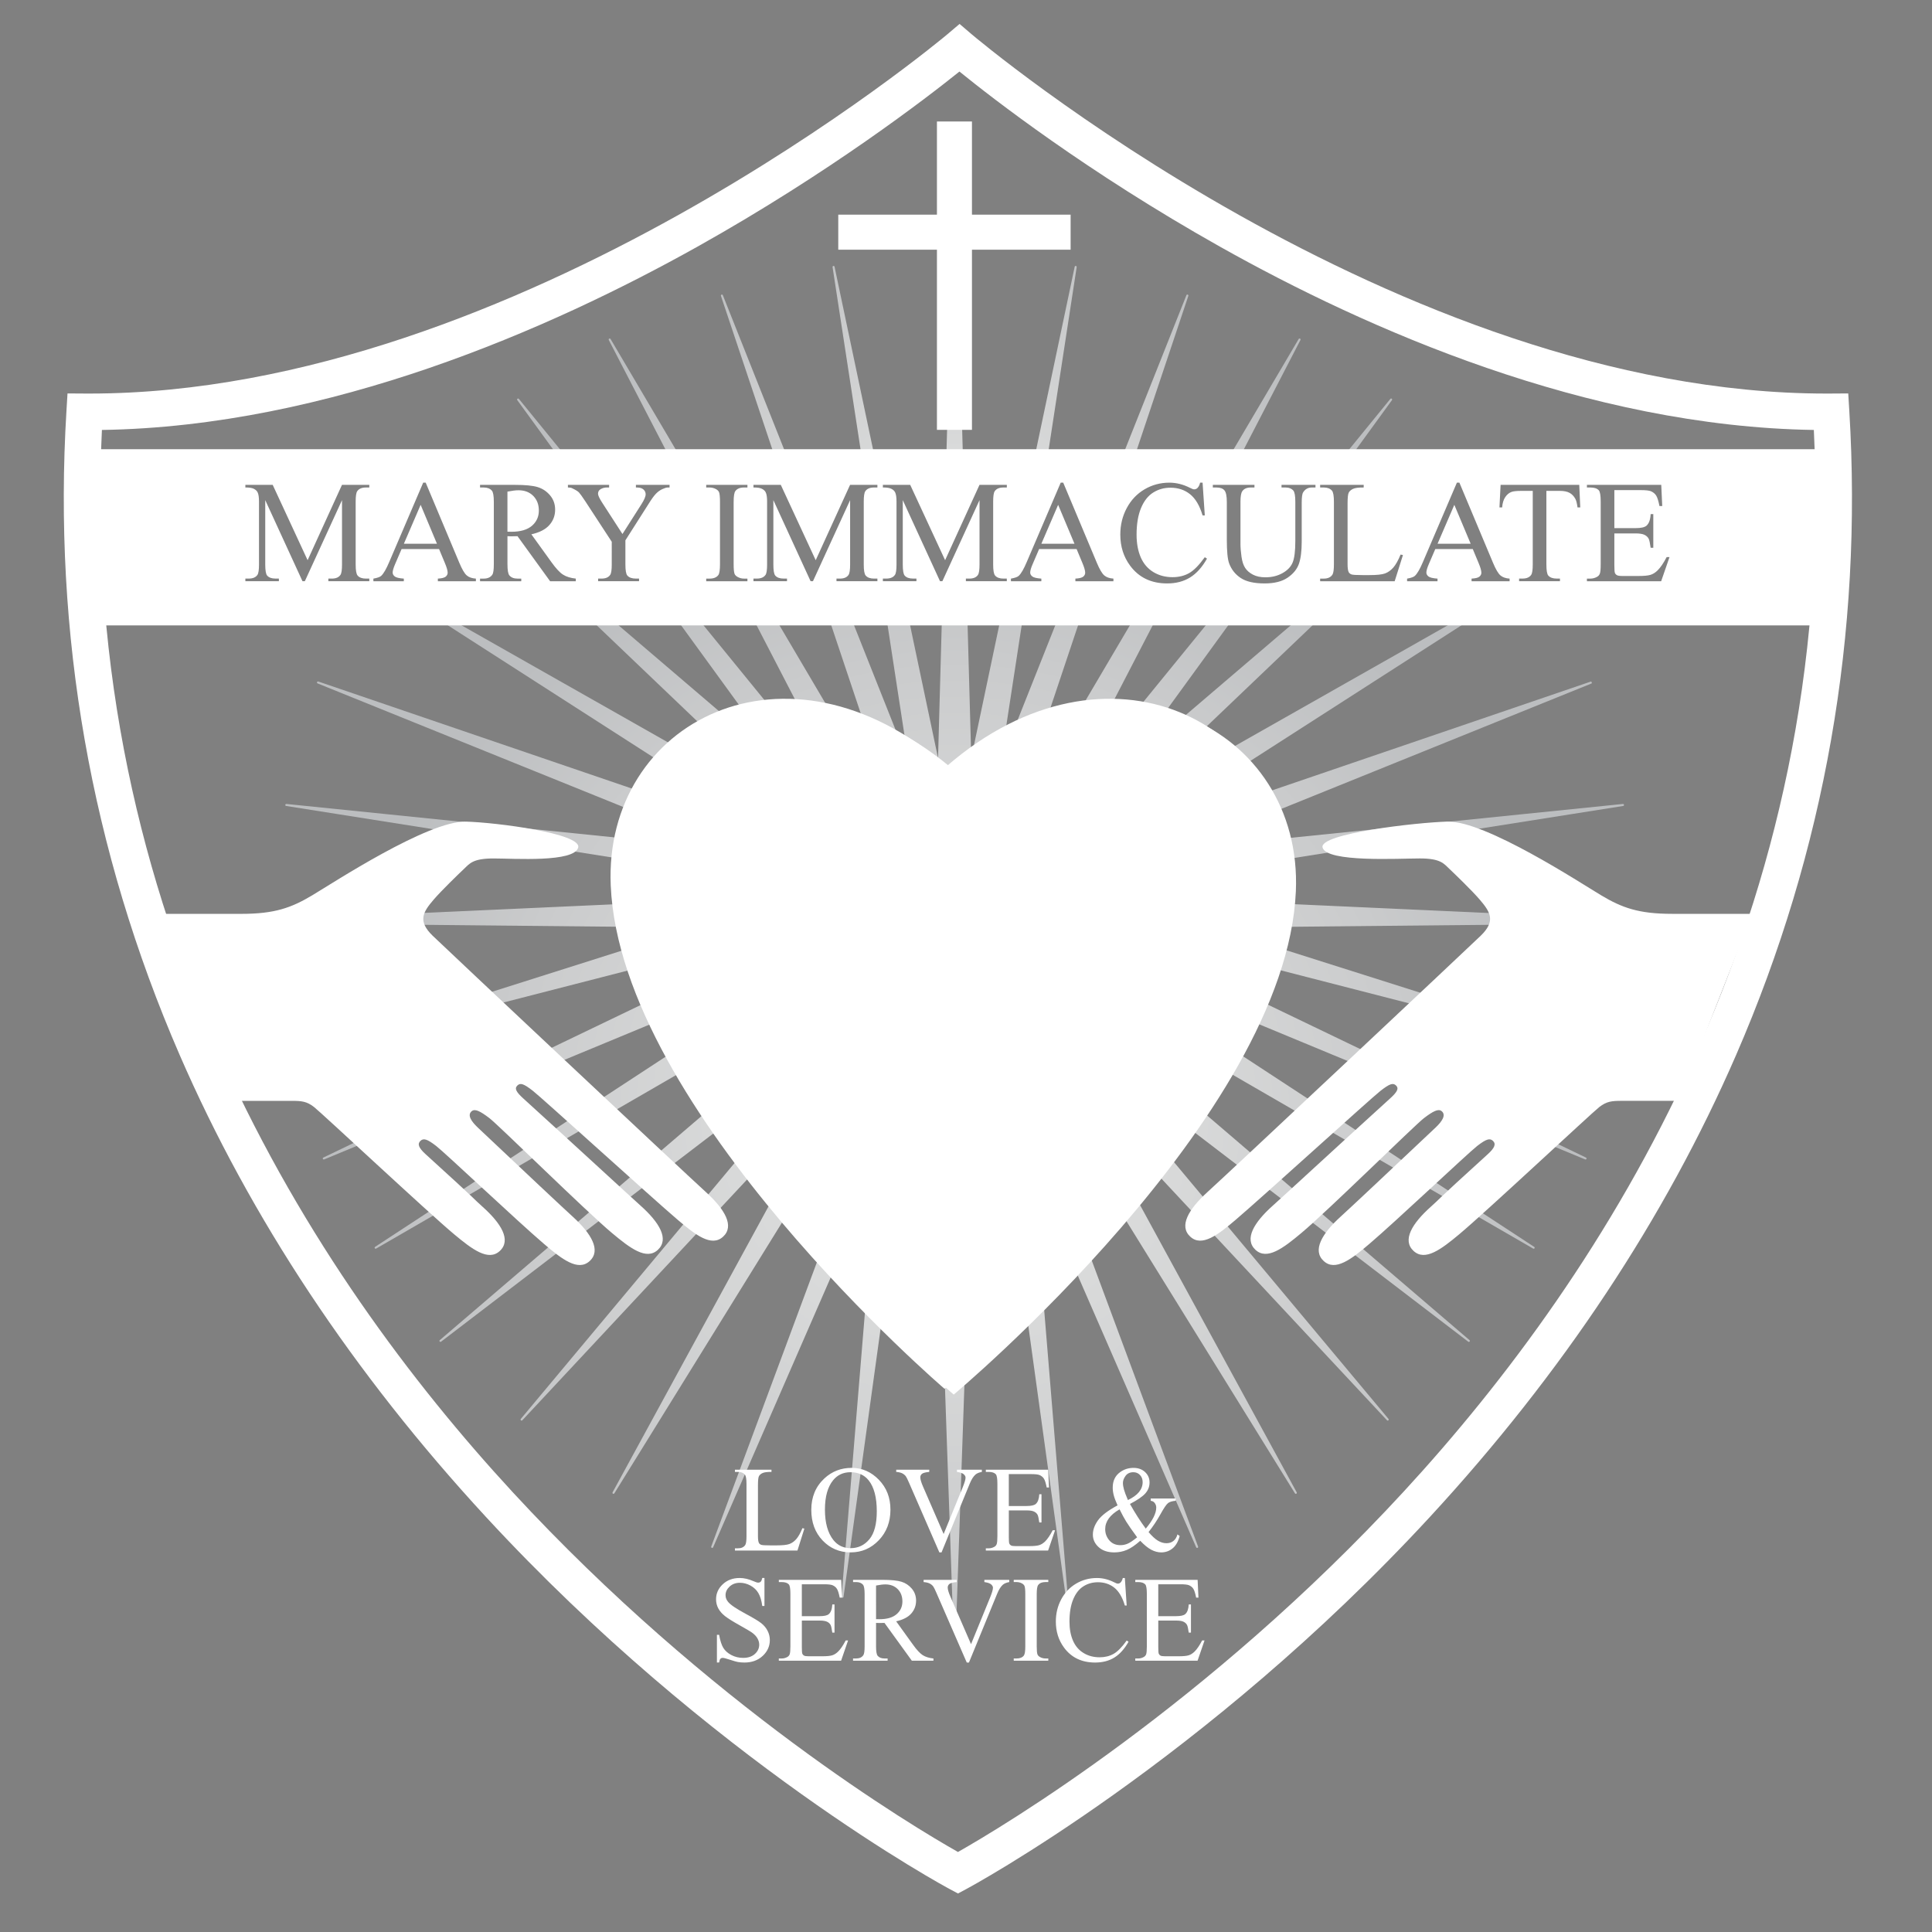 <?xml version="1.0" encoding="utf-8"?>
<!-- Generator: Adobe Illustrator 29.2.0, SVG Export Plug-In . SVG Version: 9.03 Build 55982)  -->
<svg version="1.1" xmlns="http://www.w3.org/2000/svg" xmlns:xlink="http://www.w3.org/1999/xlink" x="0px" y="0px"
	 viewBox="0 0 1200 1200" style="enable-background:new 0 0 1200 1200;" xml:space="preserve">
<rect x="0" y="0" width="1200" height="1200" fill="#808080" stroke="none"/>
<style type="text/css">
	.st0{fill:url(#SVGID_1_);}
	.st1{fill:none;}
	.st2{fill:url(#SVGID_00000163033424485077469510000007519712605438865024_);}
	.st3{fill:#FFFFFF;}
	.st4{fill:none;stroke:#000000;stroke-width:0.684;}
</style>
<g id="Layer_4">
</g>
<g id="Layer_3">
</g>
<g id="Layer_2">
</g>
<g id="Layer_1">
	<radialGradient id="SVGID_1_" cx="592.947" cy="690.523" r="382.166" gradientUnits="userSpaceOnUse">
		<stop  offset="7.991684e-08" style="stop-color:#E0E0E0"/>
		<stop  offset="0.321" style="stop-color:#DADBDB"/>
		<stop  offset="0.74" style="stop-color:#CACBCC"/>
		<stop  offset="1" style="stop-color:#BCBEC0"/>
	</radialGradient>
	<path class="st0" d="M1034.47,572.07l-341.7-15.47l-12.98-4.11l328.34-51.88h0.01l0.04-0.01c0.33-0.05,0.57-0.36,0.52-0.7
		c-0.04-0.34-0.35-0.58-0.68-0.55l-273.56,27.88l254.17-102.75c0.31-0.13-0.12-1.29-0.44-1.18l-0.04,0.01l-0.01,0l-287.65,98.2
		l211.79-136.03l-6.49-0.8L692.44,505.64l127.51-121.72l-12.22-0.66l-108.59,92.77l69.43-95.48l-15.26,2.48l-94.78,116.28
		l60.58-116.99l-13.37-0.63l-78.4,132.97l45.11-134.74l-14.63,2.52l-36.36,91.5l14.28-93.01l-13.65,0.53l-18.82,89.39l-2.44-88.4
		l-15.71-1.27l-2.48,89.66l-18.89-89.69l-13.31,1.59l14.01,91.21L527,379.68l-13.25,1.07l44.83,133.91L480.23,381.8l-13.45,0.5
		l60.6,117.03l-95.82-117.56l-13.53-0.26l68.73,94.53L375.05,380.6l-10.54,1.95l128.94,123.08L282.04,385.78l-5.89,1.33
		L485.4,521.51l-287.7-98.21c-0.32-0.11-0.67,0.06-0.79,0.38c-0.12,0.32,0.04,0.68,0.35,0.8l254.18,102.75l-273.56-27.88
		c-0.34-0.03-0.64,0.21-0.69,0.55c-0.04,0.34,0.19,0.65,0.53,0.7l0.04,0.01h0l0.01,0l328.33,51.88l-12.98,4.11l-341.69,15.47
		c-0.34,0.02-0.61,0.3-0.6,0.64c0.01,0.34,0.28,0.62,0.62,0.62l280.1,2.77l-246.42,78.08c-0.32,0.11-0.51,0.45-0.41,0.78
		c0.09,0.33,0.43,0.52,0.76,0.43l306.03-78.69l5.23,0.05L200.83,718.98c-0.31,0.15-0.44,0.52-0.3,0.83c0.14,0.31,0.5,0.45,0.82,0.32
		l0.03-0.01h0.01l312.4-129.48L232.97,774.45c-0.29,0.18-0.37,0.57-0.19,0.85c0.18,0.29,0.56,0.39,0.85,0.21l322.22-186.39
		l-0.12,1.35L273.2,832.34l-0.01,0h0l-0.03,0.03c-0.26,0.22-0.29,0.6-0.08,0.87c0.22,0.26,0.6,0.31,0.87,0.1L521.95,643.7
		L323.48,881.32c-0.22,0.27-0.19,0.65,0.07,0.88c0.25,0.23,0.64,0.21,0.87-0.04l0.03-0.03l0.01-0.01l193.47-207.25L380.49,926.92
		c-0.16,0.3-0.06,0.67,0.24,0.84c0.29,0.17,0.67,0.07,0.85-0.22l168.86-272.72l-1.41,17.13L441.76,960.59
		c-0.12,0.31,0.04,0.68,0.36,0.8c0.31,0.12,0.67-0.02,0.81-0.34l101.46-232.85l-21.7,263.49c-0.03,0.33,0.22,0.63,0.55,0.67
		c0.34,0.04,0.65-0.2,0.7-0.53l43.85-317.32l11.73-26.92l12.24,353.16c0.01,0.34,0.29,0.61,0.63,0.61c0.29-0.01,0.49-0.22,0.56-0.48
		c0.07,0.26,0.28,0.47,0.56,0.48c0.34,0,0.62-0.27,0.64-0.61l12.23-353.17l11.74,26.93l43.84,317.27v0.02l0.01,0.04
		c0.04,0.33,0.35,0.57,0.68,0.53c0.34-0.04,0.59-0.34,0.57-0.67l-21.7-263.49l101.46,232.85c0.14,0.31,0.5,0.46,0.81,0.34
		c0.32-0.12,0.47-0.49,0.36-0.8L636.87,671.95l-1.41-17.14l168.86,272.73c0.18,0.29,0.56,0.39,0.85,0.22
		c0.29-0.17,0.4-0.55,0.23-0.84L667.94,674.84l193.5,207.27l0.01,0.01l0.03,0.03c0.23,0.25,0.62,0.27,0.87,0.04
		c0.25-0.23,0.28-0.61,0.07-0.88L663.94,643.7l248.01,189.65c0.27,0.21,0.66,0.16,0.87-0.1c0.21-0.27,0.17-0.66-0.08-0.87
		L630.17,590.48l-0.12-1.35l322.22,186.39c0.3,0.17,0.67,0.08,0.86-0.21c0.17-0.28,0.09-0.67-0.2-0.85l-0.04-0.02h0.01l-0.03-0.01
		L672.13,590.64L984.48,720.1l0.04,0.02v0l0.04,0.02c0.31,0.13,0.68-0.01,0.82-0.32c0.14-0.31,0.01-0.68-0.3-0.83l-295.9-142.24
		l5.23-0.05l306.03,78.69c0.33,0.09,0.68-0.1,0.76-0.43c0.09-0.33-0.09-0.67-0.41-0.78L754.35,576.1l280.1-2.77
		c0.34,0,0.62-0.28,0.63-0.62C1035.08,572.37,1034.81,572.08,1034.47,572.07z M586.89,568.64l6.07-1.1l6.04,1.1l-6.05,5.35
		L586.89,568.64z"/>
	<g>
		<path class="st1" d="M334.69,317.13c0-3.74-1.16-6.77-3.47-9.11c-2.31-2.34-5.38-3.51-9.19-3.51c-1.69,0-3.97,0.28-6.85,0.84v24.9
			c0.55,0,1.03,0.01,1.44,0.02c0.41,0.01,0.74,0.02,1,0.02c5.64,0,9.9-1.24,12.77-3.71C333.26,324.1,334.69,320.96,334.69,317.13z"
			/>
		<polygon class="st1" points="892.89,337.74 913.46,337.74 903.31,313.56 		"/>
		<path class="st1" d="M1137.33,255.78c-275.3,1.7-541.35-226.02-541.35-226.02S327.84,257.48,52.58,255.78
			c-36.52,599.89,542.43,907.47,542.43,907.47S1173.86,855.66,1137.33,255.78z M229.38,302.79h-2.07c-2.56,0-4.37,0.76-5.43,2.3
			c-0.65,0.94-0.97,3.09-0.97,6.44v39.11c0,3.68,0.41,5.97,1.24,6.88c1.09,1.24,2.81,1.85,5.16,1.85h2.07v1.63h-25.43v-1.63h2.12
			c2.56,0,4.35-0.76,5.39-2.3c0.65-0.94,0.97-3.09,0.97-6.44v-39.99l-23.09,50.36h-1.46l-23.13-50.36v39.99
			c0,3.68,0.4,5.97,1.19,6.88c1.09,1.24,2.81,1.85,5.16,1.85h2.12v1.63H152.4v-1.63h2.12c2.53,0,4.33-0.76,5.38-2.3
			c0.65-0.94,0.97-3.09,0.97-6.44v-39.11c0-2.65-0.29-4.56-0.88-5.74c-0.41-0.85-1.17-1.57-2.27-2.14c-1.1-0.58-2.88-0.86-5.32-0.86
			v-1.63h16.97l21.69,46.81l21.36-46.81h16.96V302.79z M295.58,361.01h-23.62v-1.63c2.38-0.12,3.99-0.52,4.83-1.19
			c0.84-0.68,1.26-1.5,1.26-2.47c0-1.29-0.59-3.34-1.77-6.13l-3.57-8.56h-23.28l-4.04,9.4c-1,2.32-1.5,4.06-1.5,5.21
			c0,0.91,0.43,1.71,1.3,2.4c0.87,0.69,2.74,1.14,5.63,1.35v1.63h-18.9v-1.63c2.5-0.44,4.12-1.02,4.86-1.73
			c1.5-1.41,3.16-4.29,4.99-8.63l21.08-49.24h1.56l20.89,49.79c1.68,4,3.2,6.6,4.57,7.79c1.37,1.19,3.27,1.86,5.72,2.01V361.01z
			 M357.65,361.01h-15.97l-20.25-27.98c-1.5,0.06-2.71,0.09-3.65,0.09c-0.38,0-0.79-0.01-1.23-0.02c-0.44-0.01-0.89-0.04-1.36-0.07
			v17.39c0,3.77,0.41,6.11,1.23,7.02c1.11,1.29,2.78,1.94,5.01,1.94h2.33v1.63h-25.6v-1.63h2.24c2.52,0,4.32-0.82,5.4-2.47
			c0.62-0.91,0.92-3.07,0.92-6.49v-38.67c0-3.77-0.41-6.11-1.23-7.02c-1.14-1.3-2.84-1.94-5.09-1.94h-2.24v-1.63h21.78
			c6.35,0,11.03,0.46,14.04,1.39c3.01,0.93,5.57,2.63,7.67,5.12c2.1,2.48,3.15,5.45,3.15,8.89c0,3.68-1.2,6.87-3.6,9.57
			c-2.4,2.71-6.12,4.62-11.16,5.74l12.38,17.18c2.82,3.95,5.25,6.57,7.28,7.86c2.03,1.3,4.68,2.12,7.94,2.47V361.01z M415.87,302.79
			h-1.15c-0.76,0-1.88,0.34-3.35,1.02c-1.47,0.68-2.81,1.65-4.02,2.92c-1.21,1.27-2.69,3.33-4.46,6.19l-14.44,22.68v15.04
			c0,3.68,0.41,5.97,1.23,6.88c1.12,1.24,2.88,1.85,5.3,1.85h1.94v1.63H371.5v-1.63h2.12c2.53,0,4.33-0.76,5.38-2.3
			c0.65-0.94,0.97-3.09,0.97-6.44V336.5l-16.42-25.13c-1.94-2.94-3.26-4.77-3.95-5.51c-0.69-0.73-2.13-1.61-4.3-2.64
			c-0.59-0.29-1.44-0.44-2.56-0.44v-1.63h25.59v1.63h-1.33c-1.38,0-2.66,0.32-3.82,0.97c-1.16,0.65-1.74,1.62-1.74,2.91
			c0,1.06,0.9,2.97,2.7,5.74l12.48,19.29l11.75-18.45c1.77-2.77,2.65-4.83,2.65-6.18c0-0.82-0.21-1.56-0.64-2.21
			c-0.43-0.65-1.04-1.15-1.83-1.52c-0.8-0.37-1.99-0.55-3.58-0.55v-1.63h20.9V302.79z M464.24,302.79h-2.15
			c-2.43,0-4.2,0.72-5.31,2.16c-0.74,0.94-1.1,3.21-1.1,6.8v38.67c0,3.03,0.19,5.03,0.57,6c0.29,0.74,0.91,1.37,1.84,1.9
			c1.26,0.71,2.59,1.06,4,1.06h2.15v1.63h-25.6v-1.63h2.12c2.47,0,4.27-0.72,5.38-2.16c0.71-0.94,1.06-3.21,1.06-6.8v-38.67
			c0-3.03-0.19-5.03-0.57-6c-0.29-0.74-0.9-1.37-1.81-1.9c-1.3-0.71-2.65-1.06-4.06-1.06h-2.12v-1.63h25.6V302.79z M544.97,302.79
			h-2.08c-2.56,0-4.37,0.76-5.43,2.3c-0.65,0.94-0.97,3.09-0.97,6.44v39.11c0,3.68,0.41,5.97,1.24,6.88
			c1.09,1.24,2.81,1.85,5.16,1.85h2.08v1.63h-25.42v-1.63h2.12c2.56,0,4.35-0.76,5.38-2.3c0.64-0.94,0.97-3.09,0.97-6.44v-39.99
			l-23.08,50.36h-1.46l-23.13-50.36v39.99c0,3.68,0.4,5.97,1.19,6.88c1.09,1.24,2.81,1.85,5.17,1.85h2.12v1.63h-20.84v-1.63h2.12
			c2.53,0,4.32-0.76,5.38-2.3c0.65-0.94,0.97-3.09,0.97-6.44v-39.11c0-2.65-0.29-4.56-0.88-5.74c-0.41-0.85-1.17-1.57-2.27-2.14
			c-1.1-0.58-2.88-0.86-5.32-0.86v-1.63h16.97l21.69,46.81L528,301.15h16.97V302.79z M625.35,302.79h-2.08
			c-2.56,0-4.37,0.76-5.43,2.3c-0.65,0.94-0.97,3.09-0.97,6.44v39.11c0,3.68,0.41,5.97,1.24,6.88c1.09,1.24,2.81,1.85,5.16,1.85
			h2.08v1.63h-25.42v-1.63h2.12c2.56,0,4.35-0.76,5.38-2.3c0.64-0.94,0.97-3.09,0.97-6.44v-39.99l-23.08,50.36h-1.46l-23.13-50.36
			v39.99c0,3.68,0.4,5.97,1.19,6.88c1.09,1.24,2.81,1.85,5.17,1.85h2.12v1.63h-20.84v-1.63h2.12c2.53,0,4.33-0.76,5.38-2.3
			c0.65-0.94,0.97-3.09,0.97-6.44v-39.11c0-2.65-0.29-4.56-0.88-5.74c-0.41-0.85-1.17-1.57-2.27-2.14c-1.1-0.58-2.88-0.86-5.32-0.86
			v-1.63h16.97l21.69,46.81l21.36-46.81h16.97V302.79z M691.55,361.01h-23.61v-1.63c2.38-0.12,3.99-0.52,4.84-1.19
			c0.84-0.68,1.25-1.5,1.25-2.47c0-1.29-0.58-3.34-1.76-6.13l-3.57-8.56h-23.29l-4.04,9.4c-1,2.32-1.5,4.06-1.5,5.21
			c0,0.91,0.44,1.71,1.3,2.4c0.87,0.69,2.75,1.14,5.63,1.35v1.63h-18.9v-1.63c2.51-0.44,4.12-1.02,4.86-1.73
			c1.5-1.41,3.16-4.29,4.99-8.63l21.08-49.24h1.56l20.89,49.79c1.67,4,3.2,6.6,4.57,7.79c1.37,1.19,3.28,1.86,5.72,2.01V361.01z
			 M739.19,358.67c-4,2.47-8.74,3.71-14.24,3.71c-9.91,0-17.58-3.68-23.02-11.04c-4.06-5.47-6.09-11.92-6.09-19.33
			c0-5.97,1.34-11.46,4.02-16.46c2.67-5,6.36-8.88,11.05-11.63c4.69-2.75,9.81-4.13,15.36-4.13c4.33,0,8.58,1.06,12.79,3.18
			c1.23,0.65,2.11,0.97,2.64,0.97c0.79,0,1.49-0.28,2.08-0.84c0.76-0.79,1.3-1.9,1.63-3.31h1.54l1.37,20.35h-1.37
			c-1.82-6.11-4.42-10.5-7.8-13.19c-3.37-2.69-7.43-4.03-12.15-4.03c-3.97,0-7.55,1.01-10.75,3.03c-3.2,2.02-5.72,5.23-7.55,9.65
			c-1.83,4.42-2.75,9.91-2.75,16.48c0,5.42,0.87,10.12,2.59,14.09c1.73,3.98,4.34,7.02,7.82,9.14c3.48,2.12,7.46,3.18,11.92,3.18
			c3.87,0,7.3-0.83,10.26-2.49c2.96-1.66,6.23-4.97,9.78-9.91l1.37,0.88C746.69,352.29,743.18,356.19,739.19,358.67z M817.08,302.79
			h-2.24c-2.34,0-4.14,0.98-5.4,2.96c-0.62,0.91-0.92,3.03-0.92,6.36v24.25c0,6-0.6,10.65-1.78,13.96
			c-1.19,3.31-3.53,6.14-7.02,8.51c-3.49,2.37-8.24,3.55-14.24,3.55c-6.53,0-11.49-1.13-14.88-3.4c-3.39-2.26-5.78-5.31-7.19-9.13
			c-0.94-2.62-1.41-7.53-1.41-14.73v-23.37c0-3.68-0.51-6.09-1.52-7.24c-1.01-1.15-2.66-1.72-4.92-1.72h-2.25v-1.63h25.86v1.63
			h-2.29c-2.48,0-4.24,0.78-5.29,2.34c-0.74,1.06-1.11,3.27-1.11,6.62v26.06c0,2.32,0.21,4.98,0.64,7.98c0.42,3,1.2,5.34,2.32,7.01
			c1.12,1.68,2.73,3.06,4.83,4.14c2.1,1.09,4.68,1.63,7.75,1.63c3.91,0,7.41-0.85,10.5-2.56c3.09-1.71,5.21-3.89,6.33-6.55
			c1.14-2.66,1.7-7.16,1.7-13.52v-24.21c0-3.74-0.42-6.08-1.23-7.02c-1.14-1.3-2.84-1.94-5.1-1.94h-2.24v-1.63h21.09V302.79z
			 M866.26,361.01h-46.3v-1.63h2.24c2.52,0,4.32-0.82,5.4-2.46c0.61-0.94,0.92-3.1,0.92-6.5v-38.67c0-3.74-0.41-6.08-1.23-7.02
			c-1.14-1.3-2.84-1.94-5.09-1.94h-2.24v-1.63h27.06v1.63c-3.17-0.03-5.4,0.26-6.68,0.88c-1.28,0.62-2.16,1.4-2.63,2.34
			c-0.47,0.94-0.71,3.19-0.71,6.75v37.6c0,2.44,0.24,4.12,0.71,5.03c0.36,0.62,0.9,1.07,1.64,1.37c0.73,0.29,3.03,0.44,6.88,0.44
			h4.37c4.59,0,7.81-0.34,9.67-1.02c1.85-0.68,3.55-1.88,5.08-3.6c1.53-1.72,3.06-4.44,4.59-8.14l1.46,0.31L866.26,361.01z
			 M937.63,361.01h-23.61v-1.63c2.38-0.12,3.99-0.52,4.83-1.19c0.84-0.68,1.25-1.5,1.25-2.47c0-1.29-0.58-3.34-1.76-6.13l-3.57-8.56
			h-23.29l-4.04,9.4c-1,2.32-1.5,4.06-1.5,5.21c0,0.91,0.44,1.71,1.3,2.4c0.87,0.69,2.74,1.14,5.63,1.35v1.63h-18.9v-1.63
			c2.5-0.44,4.12-1.02,4.86-1.73c1.5-1.41,3.16-4.29,4.99-8.63l21.08-49.24h1.56l20.89,49.79c1.67,4,3.2,6.6,4.57,7.79
			c1.37,1.19,3.28,1.86,5.72,2.01V361.01z M979.83,315.19c-0.33-2.47-0.76-4.24-1.33-5.3c-0.91-1.71-2.12-2.97-3.63-3.78
			c-1.51-0.81-3.5-1.21-5.96-1.21h-8.42v45.73c0,3.68,0.4,5.97,1.19,6.88c1.12,1.24,2.84,1.85,5.16,1.85h2.08v1.63h-25.38v-1.63
			h2.12c2.53,0,4.33-0.76,5.38-2.3c0.65-0.94,0.98-3.09,0.98-6.44V304.9h-7.19c-2.8,0-4.78,0.21-5.96,0.62
			c-1.53,0.56-2.84,1.63-3.92,3.22c-1.09,1.59-1.74,3.74-1.94,6.44h-1.67l0.71-14.03h48.86l0.62,14.03H979.83z M1031.78,361.01
			h-46.12v-1.63h2.12c1.41,0,2.75-0.34,4.01-1.02c0.95-0.47,1.59-1.18,1.92-2.13c0.34-0.95,0.51-2.88,0.51-5.81v-38.84
			c0-3.8-0.39-6.13-1.15-7.02c-1.06-1.18-2.83-1.77-5.29-1.77h-2.12v-1.63h46.17l0.61,13.15h-1.72c-0.62-3.16-1.3-5.34-2.05-6.52
			c-0.75-1.18-1.86-2.08-3.33-2.71c-1.17-0.44-3.25-0.66-6.22-0.66h-16.42v23.61h13.15c3.42,0,5.69-0.51,6.84-1.54
			c1.53-1.35,2.38-3.74,2.56-7.15h1.64v20.88h-1.64c-0.41-2.91-0.82-4.78-1.23-5.6c-0.53-1.03-1.4-1.84-2.61-2.43
			c-1.21-0.59-3.06-0.88-5.56-0.88h-13.15v19.73c0,2.65,0.12,4.26,0.35,4.83c0.24,0.57,0.65,1.03,1.24,1.37
			c0.59,0.34,1.7,0.51,3.36,0.51h10.15c3.39,0,5.84-0.24,7.37-0.71c1.53-0.47,3-1.4,4.41-2.78c1.83-1.82,3.69-4.57,5.61-8.25h1.77
			L1031.78,361.01z"/>
		<polygon class="st1" points="250.85,337.74 271.41,337.74 261.27,313.56 		"/>
		<polygon class="st1" points="646.81,337.74 667.38,337.74 657.23,313.56 		"/>
	</g>
	
		<radialGradient id="SVGID_00000170267851256997838370000013267938639543154354_" cx="592.946" cy="363.372" r="243.113" gradientUnits="userSpaceOnUse">
		<stop  offset="7.991684e-08" style="stop-color:#E0E0E0"/>
		<stop  offset="0.321" style="stop-color:#DADBDB"/>
		<stop  offset="0.74" style="stop-color:#CACBCC"/>
		<stop  offset="1" style="stop-color:#BCBEC0"/>
	</radialGradient>
	<path style="fill:url(#SVGID_00000170267851256997838370000013267938639543154354_);" d="M831.95,293.39l32.59-44.82l0.02-0.02
		l0.01-0.03c0.2-0.28,0.15-0.66-0.12-0.87c-0.27-0.21-0.66-0.16-0.87,0.1l-34.49,42.32l-62.61,0.77l41.21-79.59l0.03-0.05l-0.01,0
		l0.02-0.03c0.16-0.3,0.05-0.68-0.25-0.84c-0.31-0.17-0.68-0.06-0.85,0.23l-46.68,79.16L701.87,292l36.23-108.23
		c0.1-0.32-0.07-0.67-0.39-0.79c-0.32-0.12-0.67,0.04-0.8,0.36L694.33,290.5l-44.34-2.45l18.76-122.16
		c0.05-0.34-0.17-0.65-0.51-0.71c-0.34-0.06-0.66,0.16-0.73,0.49l-25.73,122.19l-43.51,2.55l-3.78-137.03
		c-0.01-0.34-0.29-0.61-0.63-0.61c-0.34,0-0.62,0.27-0.63,0.61l-0.29,10.53l-0.29-10.53c-0.01-0.34-0.29-0.61-0.63-0.61
		s-0.62,0.27-0.63,0.61l-3.75,135.79l-43.42-0.7l-25.86-122.79c-0.07-0.33-0.39-0.55-0.73-0.49c-0.33,0.06-0.56,0.38-0.51,0.71
		l18.09,117.79l-45.17,3.03l-41.07-103.37c-0.13-0.32-0.48-0.48-0.8-0.36c-0.32,0.12-0.49,0.47-0.38,0.79l34.18,102.12l-56.54,3.01
		l-46.16-78.28l-0.01-0.03v0l-0.02-0.03c-0.17-0.29-0.55-0.4-0.85-0.23c-0.29,0.17-0.41,0.54-0.26,0.84l39.61,76.49l-60.11,3.45
		l-35.34-43.36c-0.21-0.26-0.6-0.31-0.87-0.1c-0.27,0.21-0.32,0.59-0.12,0.87l0.02,0.03h0l0.01,0.02l29.04,39.93L831.95,293.39z
		 M586.89,568.64l6.07-1.1l6.04,1.1l-6.05,5.35L586.89,568.64z"/>
	<g>
		<polygon class="st3" points="664.98,133.33 603.7,133.33 603.7,75.46 581.95,75.46 581.95,133.33 520.66,133.33 520.66,155.09 
			581.95,155.09 581.95,266.99 603.7,266.99 603.7,155.09 664.98,155.09 		"/>
	</g>
	<path class="st4" d="M959.39,568.51"/>
	<path class="st4" d="M959.39,568.51"/>
	<g>
		<path class="st3" d="M593.77,479.43C494.39,393,380.65,451.65,385.04,553.6c6.03,140.2,207.33,312.6,207.33,312.6
			s206.47-172.4,212.51-312.6C809.28,451.65,693.19,393,593.77,479.43z"/>
	</g>
	<g>
		<path class="st3" d="M588.06,475.86c-99.38-86.43-213.12-27.77-208.72,74.16c6.03,140.2,207.33,312.6,207.33,312.6
			s206.47-172.4,212.5-312.6C803.57,448.09,687.48,389.44,588.06,475.86z"/>
	</g>
	<g>
		<path class="st3" d="M334.69,317.13c0-3.74-1.16-6.77-3.47-9.11c-2.31-2.34-5.38-3.51-9.19-3.51c-1.69,0-3.97,0.28-6.85,0.84v24.9
			c0.55,0,1.03,0.01,1.44,0.02c0.41,0.01,0.74,0.02,1,0.02c5.64,0,9.9-1.24,12.77-3.71C333.26,324.1,334.69,320.96,334.69,317.13z"
			/>
		<polygon class="st3" points="892.89,337.74 913.46,337.74 903.31,313.56 		"/>
		<polygon class="st3" points="646.81,337.74 667.38,337.74 657.23,313.56 		"/>
		<polygon class="st3" points="250.85,337.74 271.41,337.74 261.27,313.56 		"/>
		<path class="st3" d="M51.34,279v109.45h1081.94V279H51.34z M229.38,302.79h-2.07c-2.56,0-4.37,0.76-5.43,2.3
			c-0.65,0.94-0.97,3.09-0.97,6.44v39.11c0,3.68,0.41,5.97,1.24,6.88c1.09,1.24,2.81,1.85,5.16,1.85h2.07v1.63h-25.43v-1.63h2.12
			c2.56,0,4.35-0.76,5.39-2.3c0.65-0.94,0.97-3.09,0.97-6.44v-39.99l-23.09,50.36h-1.46l-23.13-50.36v39.99
			c0,3.68,0.4,5.97,1.19,6.88c1.09,1.24,2.81,1.85,5.16,1.85h2.12v1.63H152.4v-1.63h2.12c2.53,0,4.33-0.76,5.38-2.3
			c0.65-0.94,0.97-3.09,0.97-6.44v-39.11c0-2.65-0.29-4.56-0.88-5.74c-0.41-0.85-1.17-1.57-2.27-2.14c-1.1-0.58-2.88-0.86-5.32-0.86
			v-1.63h16.97l21.69,46.81l21.36-46.81h16.96V302.79z M295.58,361.01h-23.62v-1.63c2.38-0.12,3.99-0.52,4.83-1.19
			c0.84-0.68,1.26-1.5,1.26-2.47c0-1.29-0.59-3.34-1.77-6.13l-3.57-8.56h-23.28l-4.04,9.4c-1,2.32-1.5,4.06-1.5,5.21
			c0,0.91,0.43,1.71,1.3,2.4c0.87,0.69,2.74,1.14,5.63,1.35v1.63h-18.9v-1.63c2.5-0.44,4.12-1.02,4.86-1.73
			c1.5-1.41,3.16-4.29,4.99-8.63l21.08-49.24h1.56l20.89,49.79c1.68,4,3.2,6.6,4.57,7.79c1.37,1.19,3.27,1.86,5.72,2.01V361.01z
			 M357.65,361.01h-15.97l-20.25-27.98c-1.5,0.06-2.71,0.09-3.65,0.09c-0.38,0-0.79-0.01-1.23-0.02c-0.44-0.01-0.89-0.04-1.36-0.07
			v17.39c0,3.77,0.41,6.11,1.23,7.02c1.11,1.29,2.78,1.94,5.01,1.94h2.33v1.63h-25.6v-1.63h2.24c2.52,0,4.32-0.82,5.4-2.47
			c0.62-0.91,0.92-3.07,0.92-6.49v-38.67c0-3.77-0.41-6.11-1.23-7.02c-1.14-1.3-2.84-1.94-5.09-1.94h-2.24v-1.63h21.78
			c6.35,0,11.03,0.46,14.04,1.39c3.01,0.93,5.57,2.63,7.67,5.12c2.1,2.48,3.15,5.45,3.15,8.89c0,3.68-1.2,6.87-3.6,9.57
			c-2.4,2.71-6.12,4.62-11.16,5.74l12.38,17.18c2.82,3.95,5.25,6.57,7.28,7.86c2.03,1.3,4.68,2.12,7.94,2.47V361.01z M415.87,302.79
			h-1.15c-0.76,0-1.88,0.34-3.35,1.02c-1.47,0.68-2.81,1.65-4.02,2.92c-1.21,1.27-2.69,3.33-4.46,6.19l-14.44,22.68v15.04
			c0,3.68,0.41,5.97,1.23,6.88c1.12,1.24,2.88,1.85,5.3,1.85h1.94v1.63H371.5v-1.63h2.12c2.53,0,4.33-0.76,5.38-2.3
			c0.65-0.94,0.97-3.09,0.97-6.44V336.5l-16.42-25.13c-1.94-2.94-3.26-4.77-3.95-5.51c-0.69-0.73-2.13-1.61-4.3-2.64
			c-0.59-0.29-1.44-0.44-2.56-0.44v-1.63h25.59v1.63h-1.33c-1.38,0-2.66,0.32-3.82,0.97c-1.16,0.65-1.74,1.62-1.74,2.91
			c0,1.06,0.9,2.97,2.7,5.74l12.48,19.29l11.75-18.45c1.77-2.77,2.65-4.83,2.65-6.18c0-0.82-0.21-1.56-0.64-2.21
			c-0.43-0.65-1.04-1.15-1.83-1.52c-0.8-0.37-1.99-0.55-3.58-0.55v-1.63h20.9V302.79z M464.24,302.79h-2.15
			c-2.43,0-4.2,0.72-5.31,2.16c-0.74,0.94-1.1,3.21-1.1,6.8v38.67c0,3.03,0.19,5.03,0.57,6c0.29,0.74,0.91,1.37,1.84,1.9
			c1.26,0.71,2.59,1.06,4,1.06h2.15v1.63h-25.6v-1.63h2.12c2.47,0,4.27-0.72,5.38-2.16c0.71-0.94,1.06-3.21,1.06-6.8v-38.67
			c0-3.03-0.19-5.03-0.57-6c-0.29-0.74-0.9-1.37-1.81-1.9c-1.3-0.71-2.65-1.06-4.06-1.06h-2.12v-1.63h25.6V302.79z M544.97,302.79
			h-2.08c-2.56,0-4.37,0.76-5.43,2.3c-0.65,0.94-0.97,3.09-0.97,6.44v39.11c0,3.68,0.41,5.97,1.24,6.88
			c1.09,1.24,2.81,1.85,5.16,1.85h2.08v1.63h-25.42v-1.63h2.12c2.56,0,4.35-0.76,5.38-2.3c0.64-0.94,0.97-3.09,0.97-6.44v-39.99
			l-23.08,50.36h-1.46l-23.13-50.36v39.99c0,3.68,0.4,5.97,1.19,6.88c1.09,1.24,2.81,1.85,5.17,1.85h2.12v1.63h-20.84v-1.63h2.12
			c2.53,0,4.32-0.76,5.38-2.3c0.65-0.94,0.97-3.09,0.97-6.44v-39.11c0-2.65-0.29-4.56-0.88-5.74c-0.41-0.85-1.17-1.57-2.27-2.14
			c-1.1-0.58-2.88-0.86-5.32-0.86v-1.63h16.97l21.69,46.81L528,301.15h16.97V302.79z M625.35,302.79h-2.08
			c-2.56,0-4.37,0.76-5.43,2.3c-0.65,0.94-0.97,3.09-0.97,6.44v39.11c0,3.68,0.41,5.97,1.24,6.88c1.09,1.24,2.81,1.85,5.16,1.85
			h2.08v1.63h-25.42v-1.63h2.12c2.56,0,4.35-0.76,5.38-2.3c0.64-0.94,0.97-3.09,0.97-6.44v-39.99l-23.08,50.36h-1.46l-23.13-50.36
			v39.99c0,3.68,0.4,5.97,1.19,6.88c1.09,1.24,2.81,1.85,5.17,1.85h2.12v1.63h-20.84v-1.63h2.12c2.53,0,4.33-0.76,5.38-2.3
			c0.65-0.94,0.97-3.09,0.97-6.44v-39.11c0-2.65-0.29-4.56-0.88-5.74c-0.41-0.85-1.17-1.57-2.27-2.14c-1.1-0.58-2.88-0.86-5.32-0.86
			v-1.63h16.97l21.69,46.81l21.36-46.81h16.97V302.79z M691.55,361.01h-23.61v-1.63c2.38-0.12,3.99-0.52,4.84-1.19
			c0.84-0.68,1.25-1.5,1.25-2.47c0-1.29-0.58-3.34-1.76-6.13l-3.57-8.56h-23.29l-4.04,9.4c-1,2.32-1.5,4.06-1.5,5.21
			c0,0.91,0.44,1.71,1.3,2.4c0.87,0.69,2.75,1.14,5.63,1.35v1.63h-18.9v-1.63c2.51-0.44,4.12-1.02,4.86-1.73
			c1.5-1.41,3.16-4.29,4.99-8.63l21.08-49.24h1.56l20.89,49.79c1.67,4,3.2,6.6,4.57,7.79c1.37,1.19,3.28,1.86,5.72,2.01V361.01z
			 M739.19,358.67c-4,2.47-8.74,3.71-14.24,3.71c-9.91,0-17.58-3.68-23.02-11.04c-4.06-5.47-6.09-11.92-6.09-19.33
			c0-5.97,1.34-11.46,4.02-16.46c2.67-5,6.36-8.88,11.05-11.63c4.69-2.75,9.81-4.13,15.36-4.13c4.33,0,8.58,1.06,12.79,3.18
			c1.23,0.65,2.11,0.97,2.64,0.97c0.79,0,1.49-0.28,2.08-0.84c0.76-0.79,1.3-1.9,1.63-3.31h1.54l1.37,20.35h-1.37
			c-1.82-6.11-4.42-10.5-7.8-13.19c-3.37-2.69-7.43-4.03-12.15-4.03c-3.97,0-7.55,1.01-10.75,3.03c-3.2,2.02-5.72,5.23-7.55,9.65
			c-1.83,4.42-2.75,9.91-2.75,16.48c0,5.42,0.87,10.12,2.59,14.09c1.73,3.98,4.34,7.02,7.82,9.14c3.48,2.12,7.46,3.18,11.92,3.18
			c3.87,0,7.3-0.83,10.26-2.49c2.96-1.66,6.23-4.97,9.78-9.91l1.37,0.88C746.69,352.29,743.18,356.19,739.19,358.67z M817.08,302.79
			h-2.24c-2.34,0-4.14,0.98-5.4,2.96c-0.62,0.91-0.92,3.03-0.92,6.36v24.25c0,6-0.6,10.65-1.78,13.96
			c-1.19,3.31-3.53,6.14-7.02,8.51c-3.49,2.37-8.24,3.55-14.24,3.55c-6.53,0-11.49-1.13-14.88-3.4c-3.39-2.26-5.78-5.31-7.19-9.13
			c-0.94-2.62-1.41-7.53-1.41-14.73v-23.37c0-3.68-0.51-6.09-1.52-7.24c-1.01-1.15-2.66-1.72-4.92-1.72h-2.25v-1.63h25.86v1.63
			h-2.29c-2.48,0-4.24,0.78-5.29,2.34c-0.74,1.06-1.11,3.27-1.11,6.62v26.06c0,2.32,0.21,4.98,0.64,7.98c0.42,3,1.2,5.34,2.32,7.01
			c1.12,1.68,2.73,3.06,4.83,4.14c2.1,1.09,4.68,1.63,7.75,1.63c3.91,0,7.41-0.85,10.5-2.56c3.09-1.71,5.21-3.89,6.33-6.55
			c1.14-2.66,1.7-7.16,1.7-13.52v-24.21c0-3.74-0.42-6.08-1.23-7.02c-1.14-1.3-2.84-1.94-5.1-1.94h-2.24v-1.63h21.09V302.79z
			 M866.26,361.01h-46.3v-1.63h2.24c2.52,0,4.32-0.82,5.4-2.46c0.61-0.94,0.92-3.1,0.92-6.5v-38.67c0-3.74-0.41-6.08-1.23-7.02
			c-1.14-1.3-2.84-1.94-5.09-1.94h-2.24v-1.63h27.06v1.63c-3.17-0.03-5.4,0.26-6.68,0.88c-1.28,0.62-2.16,1.4-2.63,2.34
			c-0.47,0.94-0.71,3.19-0.71,6.75v37.6c0,2.44,0.24,4.12,0.71,5.03c0.36,0.62,0.9,1.07,1.64,1.37c0.73,0.29,3.03,0.44,6.88,0.44
			h4.37c4.59,0,7.81-0.34,9.67-1.02c1.85-0.68,3.55-1.88,5.08-3.6c1.53-1.72,3.06-4.44,4.59-8.14l1.46,0.31L866.26,361.01z
			 M937.63,361.01h-23.61v-1.63c2.38-0.12,3.99-0.52,4.83-1.19c0.84-0.68,1.25-1.5,1.25-2.47c0-1.29-0.58-3.34-1.76-6.13l-3.57-8.56
			h-23.29l-4.04,9.4c-1,2.32-1.5,4.06-1.5,5.21c0,0.91,0.44,1.71,1.3,2.4c0.87,0.69,2.74,1.14,5.63,1.35v1.63h-18.9v-1.63
			c2.5-0.44,4.12-1.02,4.86-1.73c1.5-1.41,3.16-4.29,4.99-8.63l21.08-49.24h1.56l20.89,49.79c1.67,4,3.2,6.6,4.57,7.79
			c1.37,1.19,3.28,1.86,5.72,2.01V361.01z M979.83,315.19c-0.33-2.47-0.76-4.24-1.33-5.3c-0.91-1.71-2.12-2.97-3.63-3.78
			c-1.51-0.81-3.5-1.21-5.96-1.21h-8.42v45.73c0,3.68,0.4,5.97,1.19,6.88c1.12,1.24,2.84,1.85,5.16,1.85h2.08v1.63h-25.38v-1.63
			h2.12c2.53,0,4.33-0.76,5.38-2.3c0.65-0.94,0.98-3.09,0.98-6.44V304.9h-7.19c-2.8,0-4.78,0.21-5.96,0.62
			c-1.53,0.56-2.84,1.63-3.92,3.22c-1.09,1.59-1.74,3.74-1.94,6.44h-1.67l0.71-14.03h48.86l0.62,14.03H979.83z M1031.78,361.01
			h-46.12v-1.63h2.12c1.41,0,2.75-0.34,4.01-1.02c0.95-0.47,1.59-1.18,1.92-2.13c0.34-0.95,0.51-2.88,0.51-5.81v-38.84
			c0-3.8-0.39-6.13-1.15-7.02c-1.06-1.18-2.83-1.77-5.29-1.77h-2.12v-1.63h46.17l0.61,13.15h-1.72c-0.62-3.16-1.3-5.34-2.05-6.52
			c-0.75-1.18-1.86-2.08-3.33-2.71c-1.17-0.44-3.25-0.66-6.22-0.66h-16.42v23.61h13.15c3.42,0,5.69-0.51,6.84-1.54
			c1.53-1.35,2.38-3.74,2.56-7.15h1.64v20.88h-1.64c-0.41-2.91-0.82-4.78-1.23-5.6c-0.53-1.03-1.4-1.84-2.61-2.43
			c-1.21-0.59-3.06-0.88-5.56-0.88h-13.15v19.73c0,2.65,0.12,4.26,0.35,4.83c0.24,0.57,0.65,1.03,1.24,1.37
			c0.59,0.34,1.7,0.51,3.36,0.51h10.15c3.39,0,5.84-0.24,7.37-0.71c1.53-0.47,3-1.4,4.41-2.78c1.83-1.82,3.69-4.57,5.61-8.25h1.77
			L1031.78,361.01z"/>
	</g>
	<g>
		<path class="st3" d="M498.39,949.18l1.22,0.26l-4.3,13.62h-38.84v-1.37h1.88c2.11,0,3.62-0.69,4.53-2.06
			c0.52-0.79,0.78-2.6,0.78-5.45v-32.43c0-3.13-0.35-5.1-1.03-5.89c-0.96-1.09-2.38-1.63-4.27-1.63h-1.88v-1.37h22.7v1.37
			c-2.67-0.02-4.54,0.22-5.61,0.74c-1.07,0.52-1.81,1.17-2.2,1.96c-0.4,0.79-0.59,2.68-0.59,5.66v31.54c0,2.05,0.2,3.46,0.59,4.22
			c0.29,0.52,0.75,0.9,1.37,1.15c0.62,0.25,2.54,0.37,5.78,0.37h3.66c3.85,0,6.55-0.28,8.11-0.85c1.55-0.57,2.97-1.58,4.26-3.02
			C495.82,954.57,497.11,952.29,498.39,949.18z"/>
		<path class="st3" d="M528.97,911.72c6.52,0,12.16,2.48,16.94,7.42c4.78,4.95,7.16,11.12,7.16,18.53c0,7.63-2.41,13.96-7.22,18.99
			c-4.81,5.04-10.63,7.55-17.47,7.55c-6.91,0-12.72-2.45-17.42-7.37c-4.7-4.91-7.05-11.27-7.05-19.07c0-7.97,2.72-14.48,8.14-19.51
			C516.76,913.9,522.4,911.72,528.97,911.72z M528.26,914.42c-4.49,0-8.09,1.67-10.81,5c-3.38,4.15-5.07,10.22-5.07,18.21
			c0,8.2,1.75,14.5,5.26,18.92c2.69,3.36,6.24,5.04,10.66,5.04c4.71,0,8.61-1.84,11.68-5.52c3.07-3.68,4.61-9.48,4.61-17.4
			c0-8.59-1.69-15-5.07-19.22C536.8,916.1,533.05,914.42,528.26,914.42z"/>
		<path class="st3" d="M609.84,912.86v1.37c-1.78,0.32-3.12,0.89-4.03,1.71c-1.31,1.21-2.47,3.06-3.48,5.56l-17.52,42.71h-1.36
			l-18.84-43.27c-0.96-2.22-1.64-3.58-2.04-4.08c-0.62-0.76-1.38-1.37-2.28-1.8c-0.9-0.43-2.12-0.71-3.64-0.83v-1.37h20.53v1.37
			c-2.32,0.22-3.83,0.62-4.52,1.19c-0.69,0.57-1.04,1.3-1.04,2.18c0,1.23,0.57,3.16,1.7,5.77l12.79,29.43l11.87-29.06
			c1.16-2.87,1.74-4.85,1.74-5.96c0-0.71-0.36-1.4-1.07-2.05c-0.72-0.65-1.93-1.12-3.63-1.39c-0.12-0.03-0.34-0.06-0.63-0.11v-1.37
			H609.84z"/>
		<path class="st3" d="M626.59,915.6v19.81h11.04c2.86,0,4.77-0.43,5.74-1.3c1.28-1.14,1.99-3.13,2.15-6h1.37v17.51h-1.37
			c-0.35-2.44-0.69-4.01-1.04-4.7c-0.44-0.86-1.17-1.54-2.18-2.04c-1.01-0.5-2.56-0.74-4.66-0.74h-11.04v16.55
			c0,2.22,0.1,3.57,0.3,4.05c0.2,0.48,0.55,0.87,1.03,1.15c0.5,0.28,1.43,0.43,2.82,0.43h8.51c2.84,0,4.9-0.2,6.18-0.59
			c1.29-0.4,2.52-1.17,3.71-2.33c1.53-1.53,3.09-3.84,4.7-6.92h1.48l-4.33,12.59h-38.69v-1.37h1.78c1.19,0,2.31-0.29,3.37-0.86
			c0.79-0.4,1.33-0.99,1.61-1.79c0.28-0.79,0.43-2.42,0.43-4.87V921.6c0-3.19-0.32-5.15-0.96-5.89c-0.89-0.99-2.37-1.48-4.44-1.48
			h-1.78v-1.37h38.72l0.52,11.03h-1.44c-0.52-2.65-1.09-4.47-1.72-5.47c-0.63-0.99-1.57-1.75-2.8-2.27
			c-0.99-0.37-2.73-0.56-5.22-0.56H626.59z"/>
		<path class="st3" d="M714.71,930.75h15.55v1.41c-2.14,0.17-3.73,0.65-4.75,1.42s-2.62,3.12-4.79,7.04
			c-2.18,3.92-4.62,7.58-7.33,10.98c2.2,2.57,4.16,4.36,5.88,5.38c1.73,1.03,3.47,1.54,5.22,1.54c1.7,0,3.15-0.46,4.33-1.39
			c1.19-0.92,2.02-2.29,2.52-4.09l1.37,1c-0.91,3.48-2.38,6.05-4.41,7.7c-2.02,1.65-4.38,2.48-7.07,2.48
			c-2.02,0-4.08-0.55-6.17-1.65c-2.08-1.1-4.36-2.96-6.83-5.57c-3.06,2.72-5.82,4.6-8.27,5.65c-2.45,1.05-5.08,1.57-7.87,1.57
			c-4.07,0-7.3-1.08-9.7-3.26c-2.4-2.17-3.59-4.76-3.59-7.77c0-2.99,1.08-5.97,3.22-8.94c2.15-2.97,6.19-6.05,12.11-9.24
			c-1.16-2.57-1.95-4.67-2.37-6.31c-0.42-1.64-0.63-3.21-0.63-4.72c0-4.22,1.56-7.44,4.67-9.66c2.42-1.73,5.17-2.59,8.26-2.59
			c2.93,0,5.33,0.87,7.18,2.61c1.85,1.74,2.77,3.88,2.77,6.42c0,2.62-0.9,4.91-2.68,6.89c-1.79,1.97-4.96,4.13-9.49,6.48
			c3.13,5.58,6.4,10.69,9.81,15.33c4.35-5.18,6.52-9.55,6.52-13.08c0-1.13-0.37-2.14-1.11-3.03c-0.54-0.66-1.32-1.06-2.33-1.18
			V930.75z M706.3,954.85c-3.26-4.45-5.52-7.69-6.78-9.74c-1.26-2.05-2.64-4.59-4.14-7.63c-2.96,1.7-5.19,3.58-6.68,5.63
			c-1.49,2.05-2.24,4.27-2.24,6.66c0,2.64,0.85,4.96,2.55,6.96c1.7,2,4,3,6.89,3c1.56,0,3.06-0.31,4.5-0.92
			C701.84,958.19,703.81,956.87,706.3,954.85z M700.57,931.71c3.06-1.46,5.34-3.11,6.87-4.96c1.51-1.85,2.28-3.91,2.28-6.18
			c0-1.78-0.55-3.24-1.65-4.41c-1.1-1.16-2.46-1.74-4.09-1.74c-2.14,0-3.76,0.75-4.86,2.24c-1.1,1.5-1.65,2.96-1.65,4.39
			c0,1.21,0.2,2.56,0.63,4.06C698.5,926.59,699.33,928.8,700.57,931.71z"/>
		<path class="st3" d="M474.82,980.13v17.36h-1.37c-0.44-3.33-1.24-5.99-2.39-7.96c-1.15-1.98-2.78-3.54-4.91-4.7
			c-2.13-1.16-4.33-1.74-6.6-1.74c-2.57,0-4.7,0.79-6.38,2.35c-1.68,1.57-2.52,3.35-2.52,5.35c0,1.53,0.53,2.93,1.6,4.19
			c1.53,1.85,5.18,4.32,10.94,7.4c4.7,2.52,7.9,4.45,9.62,5.8c1.71,1.34,3.04,2.93,3.96,4.75c0.93,1.83,1.39,3.74,1.39,5.74
			c0,3.8-1.47,7.08-4.42,9.83c-2.95,2.75-6.75,4.13-11.38,4.13c-1.46,0-2.83-0.11-4.11-0.34c-0.76-0.13-2.35-0.58-4.76-1.37
			c-2.41-0.79-3.93-1.18-4.57-1.18c-0.62,0-1.11,0.19-1.46,0.56c-0.36,0.38-0.62,1.15-0.8,2.32h-1.37v-17.21h1.37
			c0.64,3.6,1.51,6.3,2.59,8.09c1.08,1.79,2.75,3.28,4.98,4.46c2.23,1.18,4.68,1.78,7.35,1.78c3.09,0,5.52-0.82,7.31-2.45
			c1.79-1.63,2.68-3.55,2.68-5.78c0-1.23-0.34-2.48-1.02-3.74c-0.68-1.26-1.74-2.43-3.17-3.52c-0.96-0.74-3.6-2.32-7.9-4.72
			c-4.3-2.4-7.37-4.32-9.18-5.75c-1.82-1.43-3.19-3.01-4.13-4.74c-0.94-1.73-1.41-3.63-1.41-5.7c0-3.6,1.38-6.71,4.15-9.31
			c2.77-2.61,6.29-3.91,10.57-3.91c2.67,0,5.5,0.66,8.49,1.96c1.38,0.62,2.36,0.92,2.93,0.92c0.64,0,1.17-0.19,1.58-0.58
			c0.41-0.38,0.73-1.15,0.98-2.31H474.82z"/>
		<path class="st3" d="M498.03,984.02v19.81h11.04c2.86,0,4.77-0.43,5.74-1.3c1.28-1.14,2-3.13,2.15-6h1.37v17.51h-1.37
			c-0.35-2.44-0.69-4.01-1.04-4.7c-0.44-0.86-1.17-1.54-2.18-2.04c-1.01-0.5-2.57-0.74-4.66-0.74h-11.04v16.55
			c0,2.22,0.1,3.57,0.3,4.05c0.2,0.48,0.54,0.87,1.03,1.15c0.5,0.28,1.43,0.43,2.81,0.43h8.52c2.84,0,4.9-0.2,6.18-0.59
			c1.29-0.4,2.52-1.17,3.7-2.33c1.53-1.53,3.1-3.84,4.7-6.92h1.48l-4.33,12.59h-38.69v-1.37h1.78c1.19,0,2.31-0.29,3.37-0.86
			c0.79-0.4,1.33-0.99,1.61-1.79s0.43-2.42,0.43-4.87v-32.58c0-3.19-0.32-5.15-0.96-5.89c-0.89-0.99-2.37-1.48-4.44-1.48h-1.78
			v-1.37h38.73l0.52,11.03h-1.45c-0.52-2.65-1.09-4.47-1.72-5.46c-0.63-0.99-1.56-1.75-2.8-2.27c-0.99-0.37-2.73-0.56-5.22-0.56
			H498.03z"/>
		<path class="st3" d="M579.75,1031.48h-13.4l-16.99-23.47c-1.26,0.05-2.28,0.07-3.06,0.07c-0.32,0-0.66,0-1.03-0.02
			c-0.37-0.01-0.75-0.03-1.14-0.05v14.58c0,3.16,0.35,5.12,1.03,5.89c0.93,1.09,2.33,1.63,4.2,1.63h1.95v1.37h-21.47v-1.37h1.88
			c2.11,0,3.62-0.69,4.53-2.08c0.52-0.76,0.78-2.58,0.78-5.44v-32.43c0-3.16-0.35-5.12-1.03-5.89c-0.96-1.09-2.38-1.63-4.27-1.63
			h-1.88v-1.37h18.27c5.33,0,9.25,0.39,11.78,1.17c2.53,0.78,4.67,2.21,6.44,4.29c1.76,2.09,2.65,4.57,2.65,7.46
			c0,3.08-1.01,5.76-3.02,8.03s-5.13,3.87-9.35,4.81l10.38,14.41c2.37,3.31,4.41,5.51,6.11,6.6c1.7,1.08,3.92,1.78,6.66,2.08
			V1031.48z M544.13,1005.68c0.47,0,0.87,0.01,1.21,0.02c0.34,0.01,0.62,0.02,0.84,0.02c4.74,0,8.3-1.03,10.71-3.11
			c2.41-2.07,3.61-4.71,3.61-7.92c0-3.13-0.97-5.68-2.91-7.65c-1.94-1.96-4.51-2.94-7.71-2.94c-1.42,0-3.33,0.23-5.75,0.7V1005.68z"
			/>
		<path class="st3" d="M626.86,981.28v1.37c-1.78,0.32-3.12,0.89-4.03,1.71c-1.31,1.21-2.47,3.06-3.48,5.56l-17.52,42.71h-1.36
			l-18.84-43.27c-0.96-2.22-1.64-3.58-2.04-4.08c-0.62-0.76-1.38-1.37-2.28-1.8c-0.9-0.43-2.12-0.71-3.64-0.83v-1.37h20.53v1.37
			c-2.32,0.22-3.83,0.62-4.52,1.19c-0.69,0.57-1.04,1.3-1.04,2.18c0,1.23,0.57,3.16,1.7,5.77l12.79,29.43l11.87-29.06
			c1.16-2.87,1.74-4.85,1.74-5.96c0-0.71-0.36-1.4-1.07-2.05c-0.72-0.65-1.93-1.12-3.63-1.39c-0.12-0.03-0.34-0.06-0.63-0.11v-1.37
			H626.86z"/>
		<path class="st3" d="M651.12,1030.11v1.37h-21.47v-1.37h1.78c2.07,0,3.57-0.6,4.51-1.82c0.59-0.79,0.89-2.69,0.89-5.7v-32.43
			c0-2.54-0.16-4.22-0.48-5.04c-0.25-0.62-0.76-1.15-1.52-1.59c-1.08-0.59-2.22-0.89-3.4-0.89h-1.78v-1.37h21.47v1.37h-1.81
			c-2.04,0-3.52,0.6-4.46,1.82c-0.62,0.79-0.92,2.69-0.92,5.7v32.43c0,2.54,0.16,4.22,0.48,5.03c0.25,0.62,0.76,1.15,1.54,1.59
			c1.06,0.59,2.18,0.89,3.36,0.89H651.12z"/>
		<path class="st3" d="M698.66,980.13l1.14,17.07h-1.14c-1.53-5.12-3.71-8.81-6.54-11.06c-2.83-2.25-6.23-3.38-10.19-3.38
			c-3.33,0-6.33,0.84-9.01,2.54c-2.69,1.69-4.8,4.39-6.34,8.1c-1.54,3.7-2.31,8.31-2.31,13.82c0,4.54,0.73,8.48,2.18,11.82
			c1.45,3.33,3.63,5.89,6.55,7.67c2.92,1.78,6.25,2.66,10,2.66c3.25,0,6.12-0.7,8.61-2.09c2.49-1.39,5.22-4.17,8.2-8.31l1.15,0.74
			c-2.51,4.47-5.45,7.74-8.8,9.81c-3.36,2.08-7.34,3.11-11.95,3.11c-8.31,0-14.75-3.08-19.31-9.26c-3.4-4.59-5.1-10-5.1-16.22
			c0-5.01,1.12-9.61,3.36-13.81c2.25-4.19,5.34-7.45,9.27-9.75c3.93-2.31,8.23-3.46,12.89-3.46c3.63,0,7.2,0.89,10.73,2.67
			c1.04,0.54,1.78,0.82,2.22,0.82c0.67,0,1.25-0.24,1.74-0.71c0.64-0.67,1.1-1.59,1.37-2.77H698.66z"/>
		<path class="st3" d="M719.42,984.02v19.81h11.04c2.86,0,4.77-0.43,5.74-1.3c1.28-1.14,1.99-3.13,2.15-6h1.37v17.51h-1.37
			c-0.35-2.44-0.69-4.01-1.04-4.7c-0.44-0.86-1.17-1.54-2.18-2.04c-1.01-0.5-2.56-0.74-4.66-0.74h-11.04v16.55
			c0,2.22,0.1,3.57,0.3,4.05c0.2,0.48,0.55,0.87,1.03,1.15c0.5,0.28,1.43,0.43,2.82,0.43h8.51c2.84,0,4.9-0.2,6.18-0.59
			c1.29-0.4,2.52-1.17,3.71-2.33c1.53-1.53,3.09-3.84,4.7-6.92h1.48l-4.33,12.59h-38.69v-1.37h1.78c1.19,0,2.31-0.29,3.37-0.86
			c0.79-0.4,1.33-0.99,1.61-1.79c0.28-0.79,0.42-2.42,0.42-4.87v-32.58c0-3.19-0.32-5.15-0.96-5.89c-0.89-0.99-2.37-1.48-4.44-1.48
			h-1.78v-1.37h38.72l0.52,11.03h-1.44c-0.52-2.65-1.09-4.47-1.72-5.46c-0.63-0.99-1.57-1.75-2.8-2.27
			c-0.99-0.37-2.73-0.56-5.22-0.56H719.42z"/>
	</g>
	<g>
		<path class="st3" d="M438.55,740.52c-15.51-14.08-161.78-151.55-169.8-159.31c-9.45-9.14-6.08-14.66,0.68-22.52
			c4.85-5.64,15.5-15.93,18.88-19.12c3.37-3.19,5.4-6.37,18.22-6.37c12.82,0,50.17,2.61,52.6-6.8c2.24-8.71-50.8-15.57-69.7-16.08
			c-23.61-0.64-82.74,38.18-95.57,45.82c-12.82,7.65-23.17,11.47-43.85,11.47c-8.78,0-49.93,0-49.93,0l45.54,116.15
			c0,0,29.01,0,35.42,0c6.41,0,9.44,0.31,14,3.82c4.55,3.51,70.67,65.38,87.01,79.03c11.2,9.35,21.3,17.03,28.43,10.35
			c7.12-6.66,0.94-17-10.85-27.51c-7.04-6.3,0.7,0.12-35.27-32.55c-4.39-3.99-5.23-6.39-3.2-8.29c1.87-1.75,4.04-1.27,9.78,3.19
			c5.74,4.46,50.79,47.05,66.98,60.84c11.1,9.48,21.12,17.23,28.33,10.63c7.2-6.59,1.12-17.01-10.56-27.62
			c-5.97-5.41-29.65-27.67-58.94-55.32c-4.04-3.82-6.72-7.81-3.71-10.19c2.02-1.6,5.18-0.03,10.97,4.37
			c5.77,4.41,59.85,57.76,76.19,71.41c11.19,9.37,21.3,17.03,28.43,10.37c7.13-6.67,0.95-17-10.85-27.52
			c-7.04-6.27-36.72-33.77-72.69-66.44c-4.39-3.99-5.73-6.21-3.71-8.13c1.86-1.76,3.88-1.12,9.62,3.35
			c5.73,4.46,73.6,66.18,89.79,79.97c11.1,9.47,21.12,17.23,28.33,10.62C456.31,761.56,450.24,751.16,438.55,740.52z"/>
	</g>
	<g>
		<path class="st3" d="M739.32,768.13c7.19,6.61,17.22-1.14,28.33-10.62c16.19-13.79,84.06-75.51,89.8-79.97
			c5.75-4.46,7.75-5.1,9.62-3.35c2.02,1.91,0.68,4.14-3.71,8.13c-35.97,32.67-65.66,60.17-72.71,66.44
			c-11.8,10.52-17.99,20.85-10.86,27.52c7.14,6.66,17.25-1,28.43-10.37c16.35-13.65,70.44-67,76.21-71.41
			c5.78-4.4,8.96-5.97,10.97-4.37c3,2.38,0.33,6.37-3.71,10.19c-29.29,27.66-52.98,49.91-58.95,55.32
			c-11.69,10.61-17.75,21.03-10.55,27.62c7.19,6.6,17.22-1.15,28.32-10.63c16.2-13.79,61.26-56.38,66.99-60.84
			c5.75-4.46,7.92-4.94,9.79-3.19c2.01,1.91,1.18,4.3-3.2,8.29c-35.97,32.66-28.23,26.25-35.27,32.55
			c-11.8,10.51-17.99,20.85-10.86,27.51c7.14,6.68,17.24-1.01,28.43-10.35c16.34-13.65,82.46-75.52,87.01-79.03
			c4.56-3.5,7.6-3.82,13.99-3.82c6.41,0,35.42,0,35.42,0l45.55-116.15c0,0-41.15,0-49.93,0c-20.67,0-31.04-3.82-43.85-11.47
			c-12.82-7.65-71.96-46.46-95.57-45.82c-18.9,0.51-79.78,7.38-77.54,16.08c2.42,9.4,47.61,6.8,60.44,6.8
			c12.82,0,14.85,3.19,18.21,6.37c3.39,3.19,14.05,13.48,18.9,19.12c6.76,7.86,10.12,13.38,0.68,22.52
			c-8.03,7.76-154.32,145.23-169.83,159.31C738.19,751.16,732.12,761.56,739.32,768.13z"/>
	</g>
	<path class="st3" d="M595.01,1176.07l-5.31-2.83c-1.47-0.78-148.06-79.55-287.92-231.1c-82.25-89.12-146.25-185.68-190.24-287
		c-55.06-126.84-78.7-261.44-70.26-400.07l0.65-10.7l10.72,0.07c0.98,0.01,2,0.01,2.98,0.01c266.77,0,530.38-221.1,533.02-223.34
		l7.36-6.24l7.33,6.27c2.62,2.24,264.18,223.31,530.94,223.31c1,0,1.98,0,2.98-0.01l10.72-0.07l0.65,10.7
		c8.44,138.63-15.19,273.23-70.24,400.07c-43.97,101.31-107.97,197.87-190.2,287c-139.83,151.54-286.4,230.32-287.87,231.1
		L595.01,1176.07z M63.3,267.05C48.66,567.6,193.49,791.42,318.42,926.79c122.34,132.56,249.37,208.1,276.59,223.51
		c27.26-15.45,154.71-91.31,277.04-224.05c124.67-135.29,269.19-358.93,254.56-659.2c-140.92-2.14-277.78-62.66-368.74-113.77
		c-82.78-46.52-141.95-92.6-161.94-108.85c-20.27,16.28-80.77,62.94-162.9,108.87C341.62,204.4,204.21,264.9,63.3,267.05z"/>
</g>
</svg>
